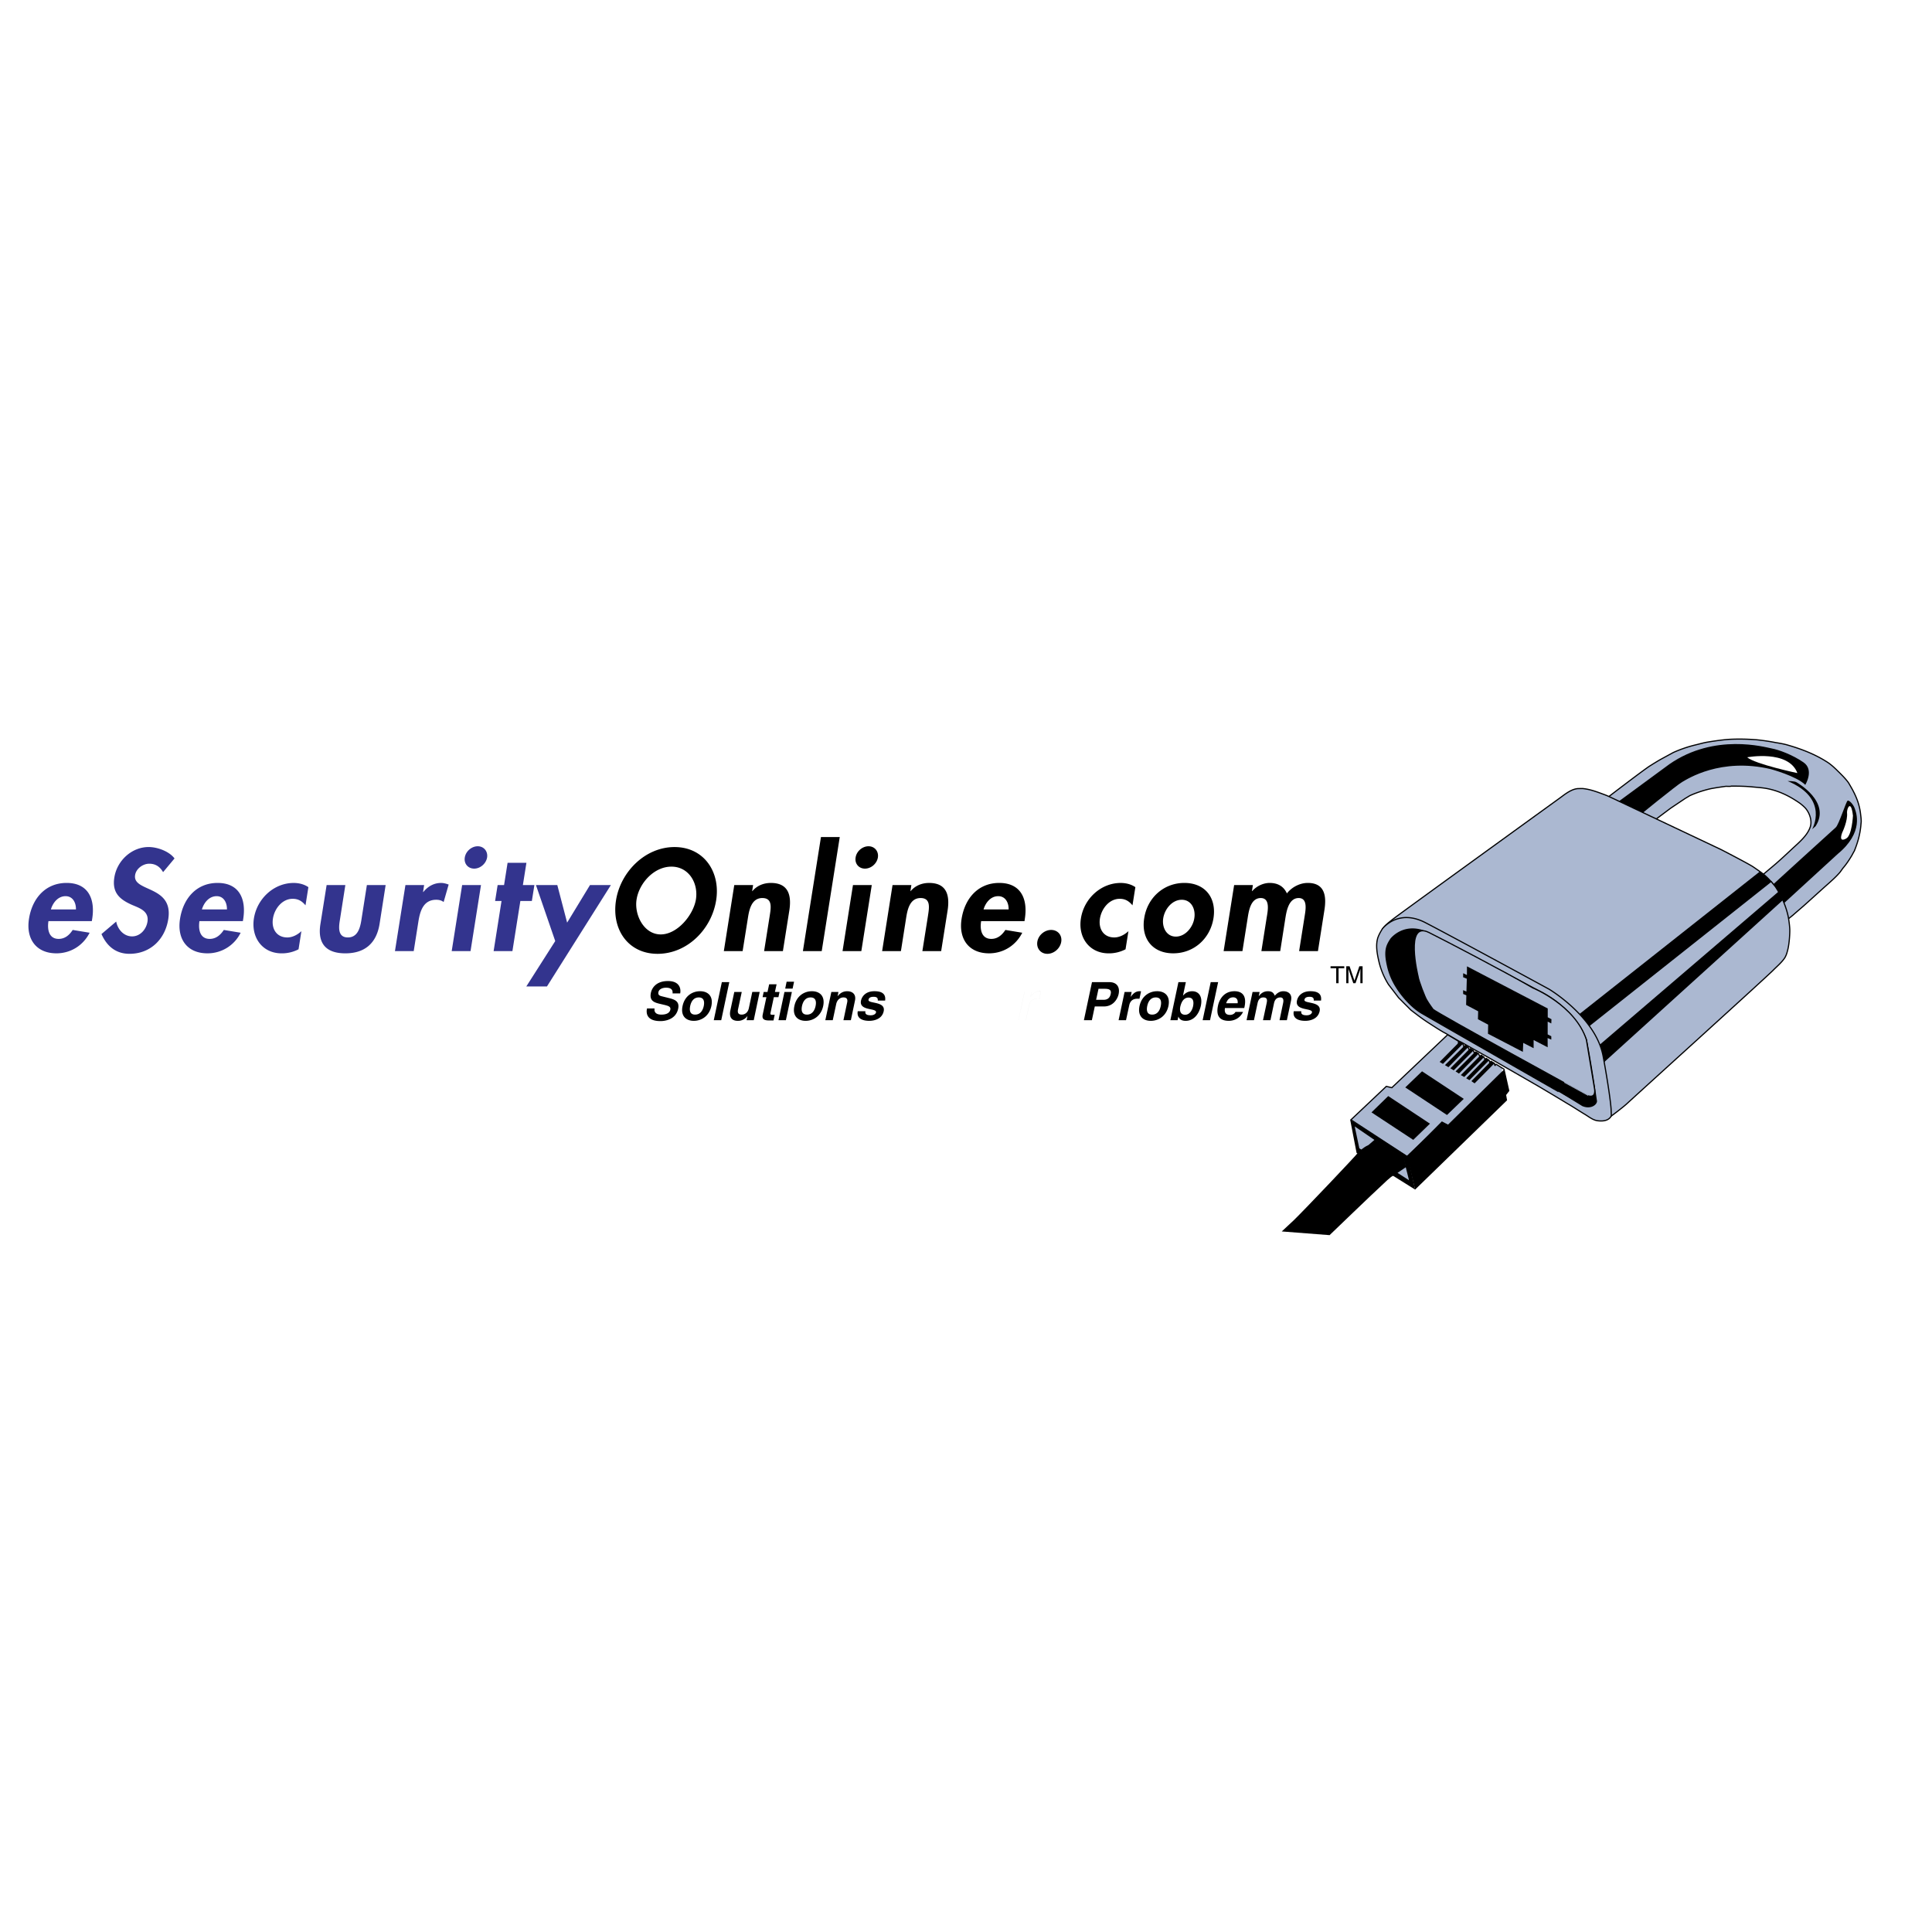 <svg xmlns="http://www.w3.org/2000/svg" width="2500" height="2500" viewBox="0 0 192.756 192.756"><path fill-rule="evenodd" clip-rule="evenodd" fill="#fff" d="M0 0h192.756v192.756H0V0z"/><path d="M154.748 109.658c-.189-.117-.377-.221-.562-.336-.365-.209-3.992-2.211-3.992-2.211s-10.363 10.324-10.486 10.41c-.555.625-6.4 7.047-6.4 7.047l3.971.338s4.525-4.799 4.803-4.975c.201-.131.438-.143.693-.174.254-.039.5-.078.756-.109.385-.041.57-.027.889-.205.479-.293.967-.592 1.449-.881.512-.297 1.041-.588 1.516-.938.256-.189 6.516-6.092 6.875-6.49.232-.252.504-.568.621-.881.037-.117.072-.252.031-.379a.56.56 0 0 0-.164-.216zM169.916 84.251s3.57-5.546 10.898-2.752c0 0-1.475-4.007-7.396-3.146 0 0-4.574.648-7.492 3.865l3.99 2.033zM184.4 78.472s9.229 3.503 3.826 10.572l-3.684 4.183s2.066 1.567-.834 3.687l-16.832 15.527s-3.246 2.221-7.318-.838l19.029-20.739.523.129s1.412.792 3.994-2.651c0 0 2.68-2.881 1.867-4.001l-.571-5.869z" fill-rule="evenodd" clip-rule="evenodd" fill="#fff"/><path fill-rule="evenodd" clip-rule="evenodd" fill="#abb8d1" stroke="#000" stroke-width=".118" stroke-miterlimit="2.613" d="M149.246 106.166l-.072.131-.035-.012-.039-.195-.348-.205-.111.129-.071-.231-.289-.183-.123.138-.099-.269-.276-.188-.135.143-.128-.291-.282-.178-.129.152-.115-.312-.293-.17-.111.125-.111-.264-.29-.181-.132.152-.09-.285-.326-.188-.123.133-.014-.244-1.072-.637-5.569 5.282-.549-.131-3.531 3.336 5.598 3.656 3.504-3.338.553.475 5.474-5.43.135-.412-.801-.508zM166.672 80.641l-1.357 1.017-.359.437-4.662-2.454s3.707-2.845 4.324-3.23c.312-.197.627-.392.947-.579.164-.097 1.096-.596 1.373-.751a12.61 12.61 0 0 1 2.193-.754c.332-.077.666-.174 1.012-.246.168-.038 1.611-.278 2.502-.323.887-.04 1.789-.017 2.629.051a21.28 21.28 0 0 1 1.848.271c.426.072.84.136 1.24.256 1.371.395 2.68.9 3.863 1.648.395.239.768.579 1.109.919.391.384.789.77 1.1 1.204l.307.53c.42.754.744 1.513.871 2.432.035.291.082.596.082.907-.012.136-.027.271-.037.414-.094.926-.326 1.709-.646 2.502-.094.159-.18.327-.266.483-.24.395-.479.767-.779 1.129-.152.171-.275.379-.42.557-.375.43-.828.835-1.262 1.217-.779.692-1.545 1.396-2.32 2.088-.359.31-.719.618-1.082.939l-.766.615-2.557-4.377 1.105-.935c.721-.59 1.406-1.233 2.098-1.881.689-.647 1.572-1.353 1.854-2.246.197-.629-.092-1.396-.488-1.852a4.195 4.195 0 0 0-.744-.619c-.895-.602-1.869-1.078-2.945-1.305-.498-.109-1.012-.138-1.533-.187-.705-.074-1.422-.087-2.166-.087-.178.055-.402.009-.592.025-.508.074-.992.14-1.482.236-.68.153-1.449.405-2.07.69-.143.084-.285.178-.434.259l-1.49 1z"/><path d="M176.473 88.631s6.369-5.811 6.688-6.086c.307-.291 1.025-2.579 1.174-2.66.148-.084.572.369.707.757.143.412.957 2.379-1.691 4.558l-5.789 5.305-1.089-1.874zM163.324 81.561s3.988-3.257 4.516-3.547c.521-.294 3.828-2.458 8.836-1.276 0 0 2.549.686 3.438 1.566 0 0 .916-1.489-.178-2.243-1.119-.773-2.479-1.259-3.162-1.386-.688-.132-5.697-1.566-10.213 1.563l-5.5 4.04 2.263 1.283z" fill-rule="evenodd" clip-rule="evenodd"/><path d="M180.797 82.73s1.768-3.046-2.451-4.807c0 0 .686 0 .879.119 0 0 3.512 1.939 1.914 4.393l-.342.295z" fill-rule="evenodd" clip-rule="evenodd"/><path d="M179.326 77.132s-4.219-.894-5.01-1.576c0 0 4.12-.783 5.01 1.576zM184.277 81.079c-.025-.412.398-1.378.592.301 0 0-.096 1.995-.684 2.285 0 0-.783.489-.393-.583.001 0 .581-1.185.485-2.003z" fill-rule="evenodd" clip-rule="evenodd" fill="#fff"/><path d="M137.922 92.712c.244-.408.713-.731 1.07-1.023.822-.634 16.533-11.999 16.787-12.184.521-.392 1.139-.841 1.768-.829l.332-.006c.82.077 1.525.365 2.256.634.121.042.457.195.457.195l11.135 5.27s2.68 1.382 3.186 1.716c.195.132.902.621 1.033.737 2.18 1.816 2.514 4.509 2.514 4.509s.109.68.109 1.095c0 .433-.055 1.472-.252 2.113a2.372 2.372 0 0 1-.236.602c-.307.48-.799.877-1.205 1.293-.959.941-13.305 12.121-14.537 13.262-.453.414-1.51 1.213-1.998 1.553l-22.419-18.937z" fill-rule="evenodd" clip-rule="evenodd" fill="#abb8d1" stroke="#000" stroke-width=".118" stroke-miterlimit="2.613"/><path fill-rule="evenodd" clip-rule="evenodd" d="M150.361 109.775l-.093-.529.322-.412-.486-2.18-5.633 5.549-.616-.324-3.474 3.5.805 3.305 9.175-8.909z"/><path fill-rule="evenodd" clip-rule="evenodd" d="M141.186 118.684l-5.84-3.655-.637-3.306 5.752 3.656.725 3.305zM157.531 101.209l18.047-14.255s1.684 1.107 2.309 2.843l-17.85 16.184-2.506-4.772z"/><path d="M158.512 102.352l18.182-14.414s.316.365.449.543c.129.181.326.531.326.531l-17.877 15.308-1.08-1.968z" fill-rule="evenodd" clip-rule="evenodd" fill="#abb8d1" stroke="#000" stroke-width=".118" stroke-miterlimit="2.613"/><path d="M144.273 103.119a6.416 6.416 0 0 1-.363-.197c-.393-.23-.77-.477-1.164-.73a17.8 17.8 0 0 1-1.492-1.047c-.162-.117-.314-.242-.469-.355-.195-.188-.385-.389-.576-.572-.227-.227-.449-.457-.676-.68-.172-.229-.34-.447-.512-.674-.164-.211-.33-.428-.496-.648a7.554 7.554 0 0 1-.955-2.301c-.168-.735-.34-1.6-.104-2.354.104-.301.275-.598.443-.877 0 0 1.52-2.052 4.271-.647 2.752 1.421 12.373 6.655 12.373 6.655s4.682 2.783 5.396 6.717c.717 3.93.789 5.236.789 5.236l.025.658s-.191.674-1.377.512l-.084-.014c-.438-.094-.803-.395-1.168-.617-.605-.363-1.186-.752-1.795-1.104-.883-.539-1.768-1.062-2.65-1.588-1.742-1.01-3.482-2.006-5.225-3.006-.734-.418-1.461-.816-2.191-1.234-.123-.07-.479-.287-.686-.365l-1.314-.768z" fill-rule="evenodd" clip-rule="evenodd" fill="#abb8d1" stroke="#000" stroke-width=".118" stroke-miterlimit="2.613"/><path d="M141.758 101.041c-1.055-.652-1.988-1.807-2.441-2.551a6.62 6.62 0 0 1-.854-1.996c-.148-.648-.301-1.396-.09-2.053.084-.263.242-.524.393-.754 0 0 1.365-1.803 3.82-.57 2.459 1.227 11.064 5.792 11.064 5.792s3.377 1.547 4.625 4.826c.645 3.412.941 5.807 1.002 6.127-.018.342-.584.736-1.299.473.001-.001-15.736-8.999-16.22-9.294z" fill-rule="evenodd" clip-rule="evenodd" stroke="#000" stroke-width=".118" stroke-miterlimit="2.613"/><path d="M142.967 100.695s-.428-.586-.594-.881c-.15-.166-.871-2.045-.895-2.408 0 0-1.369-5.601 1.094-4.368 1.811.907 7.539 3.901 10.363 5.53 0 0 4.219 1.709 5.34 5.166l.812 4.889s.207.963-.637.709c.001 0-15.221-8.32-15.483-8.637z" fill-rule="evenodd" clip-rule="evenodd" fill="#abb8d1" stroke="#000" stroke-width=".118" stroke-miterlimit="2.613"/><path fill-rule="evenodd" clip-rule="evenodd" d="M146.361 96.412l8.057 4.205v.877l.373.195-.018.42-.361-.181v1.275l.361.182v.336l-.367-.153.006.92-1.402-.724v.814l-1.037-.529-.037.896-3.479-1.808.016-.908-1.018-.54.022-.794-1.202-.633.022-.963-.317-.131-.005-.379.332.135.039-1.276-.366-.148v-.402l.375.181.006-.867zM142.666 112.109l-4.162-2.755-1.67 1.628 4.166 2.743 1.666-1.616zM146.041 109.633l-4.164-2.748-1.672 1.607 4.162 2.752 1.674-1.611z"/><path d="M140.578 117.754l-4.957-3.189s-.404-1.883-.463-2.184l4.918 3.369.502 2.004z" fill-rule="evenodd" clip-rule="evenodd" fill="#abb8d1"/><path d="M139.021 117.295c-.203.021-1.021.838-1.23 1.031-.486.426-5.139 4.904-5.139 4.904l-4.771-.369s.977-.902 1.205-1.123c1.09-1.059 6.275-6.52 6.379-6.709 0 0 .482-.535 1.064-.787l.633-.547 2.947 1.98.174.764-1.262.856zM148.752 105.885l.348.205-1.979 1.996-.322-.219 1.953-1.982zM148.234 105.58l.336.203-1.965 1.985-.324-.194 1.953-1.994zM147.717 105.271l.342.198-1.973 1.982-.338-.191 1.969-1.989zM147.193 104.926l.327.207-1.958 1.978-.339-.215 1.97-1.97zM146.662 104.605l.348.204-1.973 1.978-.33-.203 1.955-1.979zM146.135 104.305l.33.183-1.955 1.985-.348-.207 1.973-1.961zM145.611 103.951l.323.213-1.969 1.981-.332-.196 1.978-1.998z" fill-rule="evenodd" clip-rule="evenodd"/><path fill-rule="evenodd" clip-rule="evenodd" fill="#fff" d="M149.834 106.92l.197-.188-.127-.078-.033.02-.037.246z"/><path d="M65.307 100.617c-.039.201-.017.611.679.611.372 0 .808-.094.893-.492.062-.301-.201-.379-.582-.475l-.392-.092c-.582-.135-1.142-.281-.964-1.123.088-.418.473-1.168 1.705-1.168 1.16 0 1.312.773 1.215 1.236h-.76c.017-.174.039-.572-.65-.572-.301 0-.692.109-.763.449-.062.301.171.363.317.402l.876.219c.491.137.925.336.779 1.029-.245 1.143-1.425 1.234-1.758 1.234-1.387 0-1.452-.787-1.351-1.26h.756v.002zM70.214 100.373c-.081.363-.291.855-.863.855-.565 0-.565-.492-.491-.855.074-.361.288-.859.857-.859s.569.498.497.859zm.76 0c.213-1.018-.371-1.479-1.125-1.479-.757 0-1.536.461-1.75 1.479-.214 1.012.366 1.477 1.122 1.477.754 0 1.533-.465 1.753-1.477zM71.958 101.785h-.745l.806-3.797h.743l-.804 3.797zM75.201 101.785h-.711l.084-.406h-.01a1.151 1.151 0 0 1-.957.471c-.553 0-.889-.312-.741-1.031l.395-1.852h.744l-.372 1.74c-.094.443.142.521.372.521.246 0 .598-.139.708-.643l.342-1.619h.738l-.592 2.819zM77.315 98.967h.459l-.11.523h-.459l-.326 1.537c-.029.172-.042.221.259.221.052 0 .101-.006.152-.006l-.117.57H76.73c-.641 0-.705-.246-.628-.613l.362-1.709h-.382l.11-.523h.381l.166-.762h.741l-.165.762zM79.006 98.967l-.598 2.818h-.738l.595-2.818h.741zm.071-.33h-.737l.142-.693h.743l-.148.693zM81.37 100.373c-.074.363-.294.855-.86.855-.569 0-.569-.492-.495-.855.078-.361.284-.859.86-.859.572 0 .572.498.495.859zm.759 0c.21-1.018-.369-1.479-1.126-1.479-.752 0-1.535.461-1.748 1.479-.217 1.012.365 1.477 1.121 1.477.754 0 1.537-.465 1.753-1.477zM84.891 101.785h-.741l.359-1.709c.049-.207.11-.562-.359-.562-.326 0-.627.227-.721.656l-.345 1.615h-.741l.601-2.818h.708l-.084.418h.01c.132-.162.414-.49.944-.49.552 0 .908.328.779.936l-.41 1.954zM87.577 99.83c.01-.188-.013-.379-.417-.379-.398 0-.481.162-.507.289-.094.43 1.732.113 1.513 1.152-.175.809-1.003.957-1.437.957-.637 0-1.287-.213-1.151-.957h.767c-.055.229.059.404.521.404.385 0 .514-.191.534-.287.101-.471-1.72-.117-1.497-1.18.087-.408.459-.936 1.335-.936.55 0 1.181.137 1.07.936h-.731v.001z" fill-rule="evenodd" clip-rule="evenodd"/><path d="M91.157 100.102h1.008c.285 0 .543.135.472.473-.081.383-.339.555-.724.555h-.97l.214-1.028zm-1.115 1.683h1.603c.78 0 1.016-.139 1.274-.34.239-.203.431-.488.495-.783.078-.385.035-.75-.388-.922.171-.092.51-.236.624-.783.087-.389-.026-.969-.958-.969h-1.846l-.804 3.797zm1.431-3.133h.905c.359 0 .563.084.495.395-.065.309-.336.428-.656.428h-.925l.181-.823z" fill-rule="evenodd" clip-rule="evenodd" fill="#fff"/><path d="M91.157 100.102h1.008c.285 0 .543.135.472.473-.081.383-.339.555-.724.555h-.97l.214-1.028m-1.115 1.683h1.603c.78 0 1.016-.139 1.274-.34.239-.203.431-.488.495-.783.078-.385.035-.75-.388-.922.171-.092.51-.236.624-.783.087-.389-.026-.969-.958-.969h-1.846l-.804 3.797m1.431-3.133h.905c.359 0 .563.084.495.395-.065.309-.336.428-.656.428h-.925l.181-.823z" fill="none" stroke="#000" stroke-width=".001" stroke-miterlimit="2.613"/><path d="M94.694 100.094c.12-.371.355-.59.705-.59.239 0 .497.133.442.59h-1.147zm.934.863c-.101.201-.34.301-.541.301-.595 0-.536-.469-.513-.684h1.923l.033-.131c.271-1.293-.443-1.549-.997-1.549-1.228 0-1.575 1.082-1.645 1.422-.246 1.158.281 1.533 1.073 1.533.482 0 1.086-.213 1.429-.893h-.762v.001z" fill-rule="evenodd" clip-rule="evenodd" fill="#fff"/><path d="M94.694 100.094c.12-.371.355-.59.705-.59.239 0 .497.133.442.59h-1.147m.934.863c-.101.201-.34.301-.541.301-.595 0-.536-.469-.513-.684h1.923l.033-.131c.271-1.293-.443-1.549-.997-1.549-1.228 0-1.575 1.082-1.645 1.422-.246 1.158.281 1.533 1.073 1.533.482 0 1.086-.213 1.429-.893h-.762v.001z" fill="none" stroke="#000" stroke-width=".001" stroke-miterlimit="2.613"/><path d="M97.596 101.785h-.742l.484-2.295h-.404l.107-.523h.408l.051-.23c.123-.582.482-.809.992-.809.219 0 .318.01.383.016l-.127.6h-.209c-.256 0-.275.08-.33.312l-.018.111h.482l-.115.523h-.482l-.48 2.295z" fill-rule="evenodd" clip-rule="evenodd" fill="#fff" stroke="#000" stroke-width=".001" stroke-miterlimit="2.613"/><path d="M100.643 100.373c-.076.363-.293.855-.859.855-.568 0-.568-.492-.494-.855.074-.361.287-.859.859-.859.568 0 .568.498.494.859zm.757 0c.213-1.018-.369-1.479-1.125-1.479-.754 0-1.527.461-1.746 1.479-.217 1.012.367 1.477 1.121 1.477.758 0 1.536-.465 1.75-1.477z" fill-rule="evenodd" clip-rule="evenodd" fill="#fff"/><path d="M100.643 100.373c-.076.363-.293.855-.859.855-.568 0-.568-.492-.494-.855.074-.361.287-.859.859-.859.568 0 .568.498.494.859m.757 0c.213-1.018-.369-1.479-1.125-1.479-.754 0-1.527.461-1.746 1.479-.217 1.012.367 1.477 1.121 1.477.758 0 1.536-.465 1.75-1.477z" fill="none" stroke="#000" stroke-width=".001" stroke-miterlimit="2.613"/><path d="M102.215 98.967h.705l-.104.484h.016c.207-.283.438-.557.889-.557a.45.45 0 0 1 .137.014l-.156.74c-.064-.006-.145-.006-.207-.006-.58 0-.766.359-.826.674l-.314 1.469h-.74l.6-2.818z" fill-rule="evenodd" clip-rule="evenodd" fill="#fff" stroke="#000" stroke-width=".001" stroke-miterlimit="2.613"/><path d="M104.57 100.094c.121-.371.354-.59.707-.59.234 0 .498.133.445.59h-1.152zm.936.863c-.104.201-.34.301-.539.301-.6 0-.541-.469-.518-.684h1.926l.033-.131c.268-1.293-.439-1.549-.992-1.549-1.232 0-1.578 1.082-1.65 1.422-.244 1.158.281 1.533 1.072 1.533.48 0 1.086-.213 1.428-.893h-.76v.001z" fill-rule="evenodd" clip-rule="evenodd" fill="#fff"/><path d="M104.57 100.094c.121-.371.354-.59.707-.59.234 0 .498.133.445.59h-1.152m.936.863c-.104.201-.34.301-.539.301-.6 0-.541-.469-.518-.684h1.926l.033-.131c.268-1.293-.439-1.549-.992-1.549-1.232 0-1.578 1.082-1.65 1.422-.244 1.158.281 1.533 1.072 1.533.48 0 1.086-.213 1.428-.893h-.76v.001z" fill="none" stroke="#000" stroke-width=".001" stroke-miterlimit="2.613"/><path d="M109.359 99.752l.24-1.1h.631c.49 0 .666.148.586.506-.037.164-.123.594-.719.594h-.738zm-.132.662h.906c1.021 0 1.396-.871 1.469-1.219.158-.73-.189-1.207-.92-1.207h-1.734l-.807 3.797h.795l.291-1.371zM112.201 98.967h.705l-.096.484h.006c.217-.283.443-.557.893-.557.049 0 .09 0 .133.014l-.158.74c-.055-.006-.141-.006-.205-.006-.578 0-.754.359-.818.674l-.318 1.469h-.74l.598-2.818zM115.807 100.373c-.074.363-.287.855-.855.855-.566 0-.566-.492-.492-.855.074-.361.285-.859.854-.859s.569.498.493.859zm.767 0c.209-1.018-.369-1.479-1.125-1.479-.754 0-1.539.461-1.76 1.479-.211 1.012.371 1.477 1.125 1.477.756 0 1.543-.465 1.76-1.477zM119.031 100.4c-.068.326-.307.842-.787.842-.471 0-.572-.383-.486-.807.104-.445.326-.906.826-.906.475 0 .541.42.447.871zm-.719-2.412h-.742l-.803 3.797h.721l.078-.355h.01c.113.328.416.42.717.42.842 0 1.348-.729 1.518-1.508.197-.971-.246-1.447-.863-1.447-.479 0-.758.256-.908.428h-.012l.284-1.335zM120.725 101.785h-.737l.805-3.797h.74l-.808 3.797zM122.336 100.094c.115-.371.352-.59.697-.59.236 0 .502.133.447.59h-1.144zm.928.863c-.102.201-.336.301-.541.301-.598 0-.539-.469-.51-.684h1.924l.031-.131c.27-1.293-.439-1.549-.996-1.549-1.229 0-1.578 1.082-1.648 1.422-.252 1.158.285 1.533 1.076 1.533.479 0 1.084-.213 1.424-.893h-.76v.001zM128.391 101.785h-.732l.357-1.709c.092-.428-.061-.562-.277-.562-.379 0-.557.246-.631.58l-.355 1.691h-.744l.363-1.691c.049-.24.119-.58-.328-.58-.346 0-.504.246-.574.562l-.363 1.709h-.736l.598-2.818h.705l-.088.418h.014c.133-.189.408-.49.898-.49.408 0 .562.152.689.447.125-.139.398-.447.848-.447.545 0 .904.328.771.936l-.415 1.954zM131.072 99.83c.012-.188-.018-.379-.414-.379-.398 0-.482.162-.512.289-.098.43 1.732.113 1.514 1.152-.178.809-.996.957-1.436.957-.641 0-1.287-.213-1.145-.957h.756c-.051.229.059.404.523.404.383 0 .512-.191.537-.287.094-.471-1.723-.117-1.496-1.18.084-.408.459-.936 1.338-.936.547 0 1.174.137 1.061.936h-.726v.001zM66.988 86.465c1.729 0 2.703 1.638 2.444 3.272-.25 1.534-1.836 3.49-3.512 3.49-1.678 0-2.657-1.956-2.408-3.49.258-1.634 1.746-3.272 3.476-3.272zm-1.381 8.698c2.956 0 5.384-2.444 5.843-5.338.449-2.822-1.206-5.314-4.154-5.314-2.946 0-5.39 2.492-5.836 5.314-.46 2.893 1.205 5.338 4.147 5.338zM75.042 88.909h.023c.482-.585 1.181-.818 1.846-.818 1.769 0 2.079 1.259 1.836 2.78l-.637 4.023h-1.875l.553-3.483c.123-.797.327-1.813-.73-1.813-1.112 0-1.325 1.247-1.448 2.046l-.518 3.25h-1.875l1.041-6.591h1.879l-.095.606zM81.983 94.894h-1.878l1.802-11.382h1.875l-1.799 11.382zM85.935 94.894H84.06l1.041-6.591h1.876l-1.042 6.591zm1.652-9.346c-.101.612-.669 1.114-1.291 1.114-.617 0-1.034-.502-.931-1.114.09-.608.666-1.116 1.288-1.116.614 0 1.027.508.934 1.116zM90.833 88.909h.022c.485-.585 1.18-.818 1.842-.818 1.773 0 2.083 1.259 1.84 2.78l-.637 4.023h-1.875l.553-3.483c.119-.797.326-1.813-.73-1.813-1.113 0-1.329 1.247-1.452 2.046l-.511 3.25H88.01l1.039-6.591h1.878l-.094.606zM98.129 90.735c.199-.677.711-1.324 1.463-1.324.725 0 1.055.653 1.039 1.324h-2.502zm4.086 1.165l.031-.22c.318-1.994-.393-3.59-2.549-3.59-2.133 0-3.442 1.569-3.759 3.583-.316 1.99.705 3.441 2.741 3.441 1.375 0 2.646-.739 3.311-2.055l-1.684-.279c-.34.519-.785.894-1.402.894-.98 0-1.154-.936-1.016-1.773h4.327V91.9zM105.881 93.958c-.105.667-.725 1.205-1.387 1.205-.656 0-1.104-.537-1-1.205.105-.66.725-1.178 1.379-1.178.658 0 1.109.518 1.008 1.178zM112.988 90.324c-.338-.402-.699-.65-1.275-.65-1.057 0-1.816.996-1.973 1.971-.16 1.023.357 1.884 1.432 1.884.506 0 1.014-.259 1.412-.625l-.289 1.807a3.568 3.568 0 0 1-1.68.405c-1.943 0-3.076-1.602-2.771-3.489.307-1.965 1.986-3.535 3.971-3.535.523 0 1.051.136 1.461.42l-.288 1.812zM117.902 89.77c.963 0 1.404.936 1.254 1.842-.131.877-.877 1.832-1.842 1.832-.957 0-1.4-.954-1.258-1.832.145-.906.88-1.842 1.846-1.842zm.262-1.68c-2.043 0-3.689 1.46-4.006 3.521-.326 2.03.834 3.502 2.895 3.502 2.066 0 3.689-1.472 4.016-3.502.322-2.061-.854-3.521-2.905-3.521zM124.908 88.902h.029c.441-.515 1.133-.812 1.734-.812.814 0 1.404.339 1.723 1.045.508-.647 1.316-1.045 2.082-1.045 1.674 0 1.889 1.271 1.662 2.7l-.646 4.104h-1.879l.547-3.457c.104-.647.332-1.839-.59-1.839-1.023 0-1.227 1.379-1.338 2.075l-.504 3.221h-1.879l.527-3.337c.104-.635.391-1.959-.588-1.959-1.041 0-1.207 1.366-1.32 2.075l-.51 3.221h-1.877l1.049-6.591H125l-.092.599zM134.117 96.402v.202h-.568v1.492h-.235v-1.492h-.564v-.202h1.367zM134.318 96.402h.33l.484 1.434.488-1.434h.326v1.693h-.223v-1.004l.002-.162c.004-.08.008-.164.008-.262l-.492 1.428h-.223l-.488-1.428v.247a2.4 2.4 0 0 1 .006.178v1.004h-.219v-1.694h.001z" fill-rule="evenodd" clip-rule="evenodd"/><path d="M5.078 90.735c.197-.677.714-1.324 1.464-1.324.724 0 1.05.653 1.035 1.324H5.078zm41.867 4.159h-1.879l1.042-6.591h1.881l-1.044 6.591zm-26.801-4.159c.201-.677.718-1.324 1.471-1.324.717 0 1.041.653 1.028 1.324h-2.499zM9.161 91.9l.036-.22c.32-1.994-.394-3.59-2.551-3.59-2.131 0-3.44 1.569-3.754 3.583-.316 1.99.705 3.441 2.739 3.441 1.377 0 2.645-.739 3.31-2.055l-1.688-.279c-.333.519-.783.894-1.4.894-.976 0-1.151-.936-1.019-1.773h4.327V91.9zm44.311-3.597h2.131l.98 3.749 2.28-3.749h2.085L54.569 98.42h-2.06l2.887-4.53-1.924-5.587zm-2.349 6.591h-1.875l.789-5.004h-.64l.252-1.586h.641l.352-2.224h1.879l-.353 2.224h1.148l-.253 1.586h-1.147l-.793 5.004zm-2.525-9.346c-.101.612-.677 1.114-1.287 1.114-.622 0-1.039-.502-.938-1.114.094-.608.67-1.116 1.291-1.116.613 0 1.027.508.934 1.116zm-6.39 3.448h.028c.469-.585 1.083-.905 1.779-.905.261 0 .523.081.747.161l-.501 1.745c-.207-.165-.456-.227-.738-.227-1.296 0-1.616 1.152-1.778 2.159l-.469 2.966h-1.872l1.045-6.591h1.865l-.106.692zm-7.753-.693l-.559 3.58c-.12.748-.146 1.645.809 1.645.953 0 1.208-.896 1.335-1.645l.563-3.58h1.872l-.608 3.895c-.311 1.903-1.462 2.917-3.414 2.917-1.953 0-2.787-1.013-2.486-2.917l.62-3.895h1.868zm-3.975 2.021c-.339-.402-.701-.65-1.28-.65-1.054 0-1.82.996-1.968 1.971-.165 1.023.362 1.884 1.432 1.884.507 0 1.012-.259 1.406-.625l-.284 1.807a3.596 3.596 0 0 1-1.685.405c-1.94 0-3.064-1.602-2.768-3.489.311-1.965 1.989-3.535 3.97-3.535.524 0 1.054.136 1.465.42l-.288 1.812zM24.231 91.9l.036-.22c.313-1.994-.4-3.59-2.557-3.59-2.128 0-3.434 1.569-3.748 3.583-.317 1.99.695 3.441 2.729 3.441a3.669 3.669 0 0 0 3.318-2.055l-1.679-.279c-.34.519-.792.894-1.407.894-.977 0-1.151-.936-1.025-1.773h4.333V91.9zm-7.96-4.885c-.294-.515-.724-.842-1.384-.842-.624 0-1.31.489-1.407 1.136-.274 1.709 3.848.994 3.308 4.39-.32 2.033-1.804 3.463-3.867 3.463-1.397 0-2.283-.803-2.796-1.972l1.468-1.246c.146.773.747 1.479 1.587 1.479.802 0 1.407-.687 1.533-1.46.165-1.042-.753-1.35-1.493-1.66-1.216-.535-2.067-1.182-1.811-2.762.262-1.666 1.723-3.032 3.42-3.032.903 0 2.074.446 2.583 1.139l-1.141 1.367z" fill-rule="evenodd" clip-rule="evenodd" fill="#33348e"/></svg>